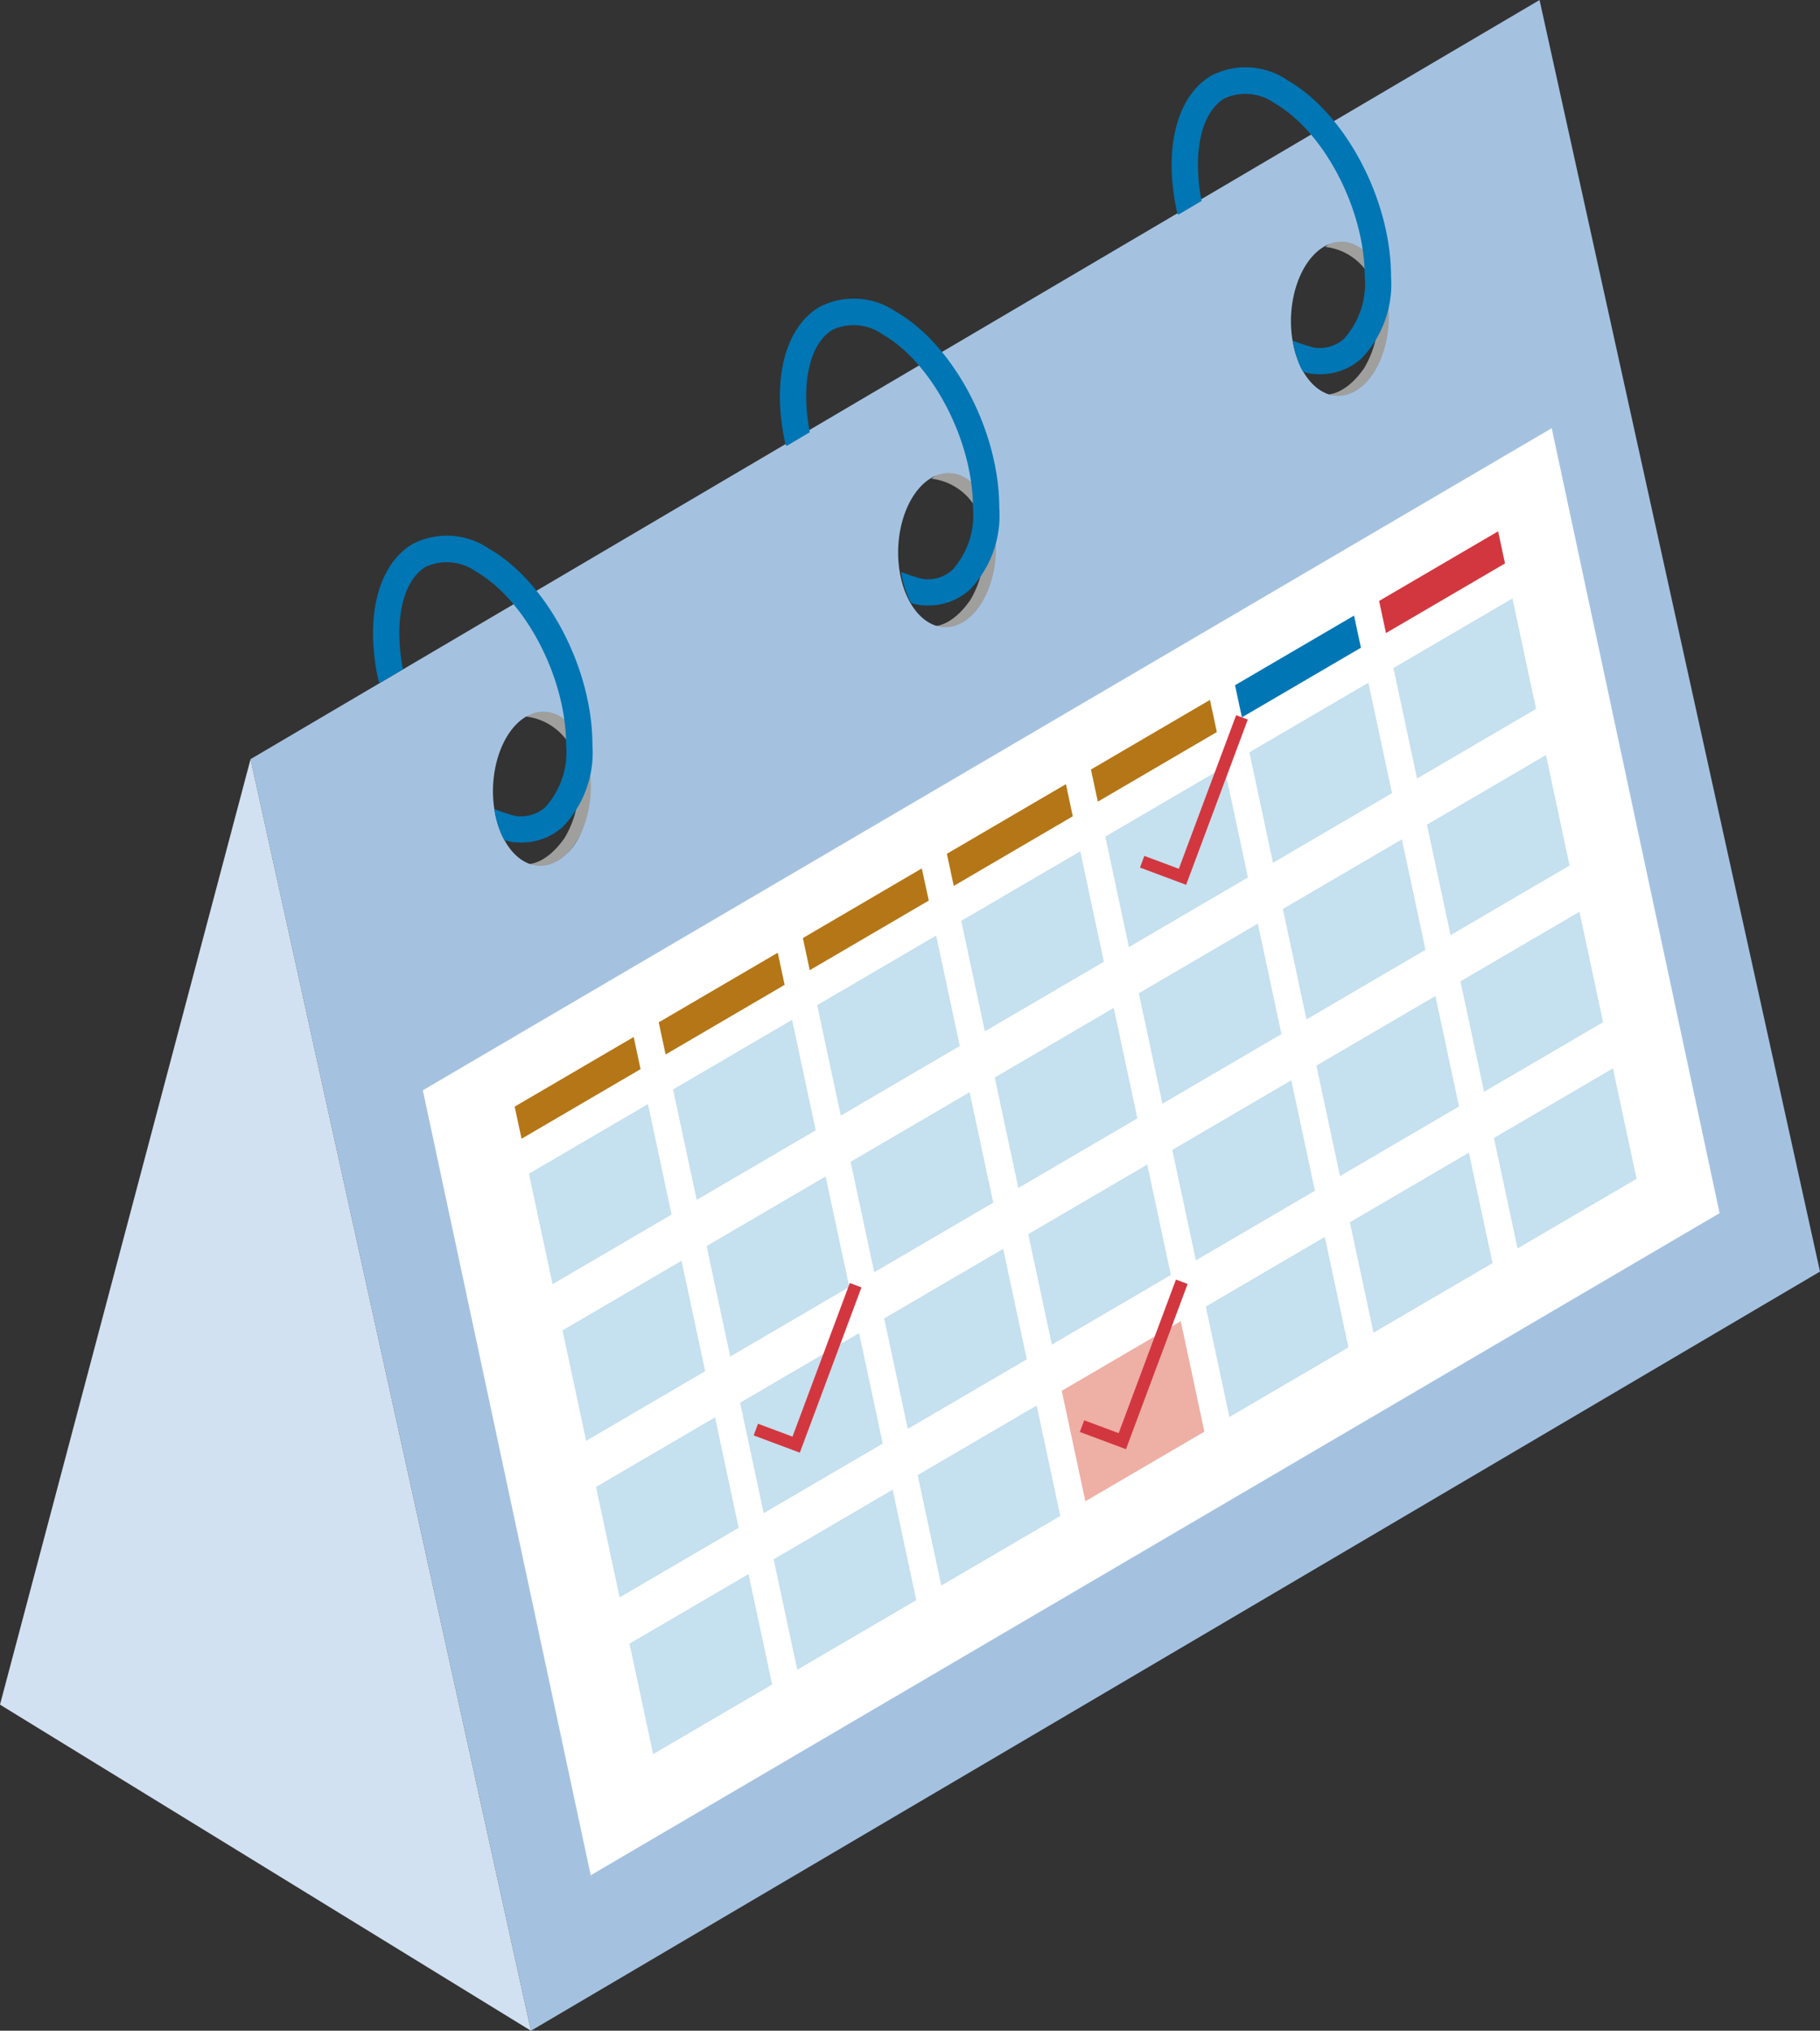 <svg data-name="グループ 22784" xmlns="http://www.w3.org/2000/svg" width="111.741" height="124.641"><rect width="100%" height="100%" fill="#333333" stroke="none"/><defs><clipPath id="a"><path data-name="長方形 14765" fill="none" d="M0 0h111.741v124.641H0z"/></clipPath></defs><g data-name="グループ 22783" clip-path="url(#a)"><path data-name="パス 114617" d="M34.156 43.78a1.557 1.557 0 0 0-1.862.2 3.608 3.608 0 0 1 2.695 1.761 6.172 6.172 0 0 1-.32 5.682c-1.111 1.6-2.157 1.6-2.157 1.6a1.824 1.824 0 0 0 2.221-.513 6.185 6.185 0 0 0 1.6-4.614c-.043-1.73-.94-3.588-2.179-4.122" fill="#9f9f9e"/><path data-name="パス 114618" d="M59.06 29.185a1.557 1.557 0 0 0-1.862.2 3.608 3.608 0 0 1 2.695 1.761 6.171 6.171 0 0 1-.32 5.682c-1.111 1.6-2.157 1.6-2.157 1.6a1.824 1.824 0 0 0 2.221-.513 6.185 6.185 0 0 0 1.6-4.614c-.043-1.73-.94-3.589-2.179-4.123" fill="#9f9f9e"/><path data-name="パス 114619" d="M83.233 14.955a1.557 1.557 0 0 0-1.862.2 3.608 3.608 0 0 1 2.7 1.761 6.172 6.172 0 0 1-.32 5.682c-1.111 1.6-2.157 1.6-2.157 1.6a1.824 1.824 0 0 0 2.221-.513 6.185 6.185 0 0 0 1.6-4.614c-.043-1.73-.94-3.588-2.179-4.122" fill="#9f9f9e"/><path data-name="パス 114620" d="m15.383 46.595 17.218 78.046 79.14-46.595L94.523.001Zm18.865 6.243c-1.57.924-3.28-.308-3.819-2.753s.3-5.176 1.866-6.1 3.28.308 3.819 2.753-.3 5.176-1.866 6.1m24.875-14.646c-1.57.924-3.28-.308-3.819-2.753s.3-5.176 1.866-6.1 3.28.308 3.819 2.753-.3 5.176-1.866 6.1m24.118-14.2c-1.57.924-3.28-.308-3.819-2.753s.3-5.176 1.866-6.1 3.279.308 3.819 2.753-.3 5.176-1.866 6.1" fill="#a4c2e0"/><path data-name="パス 114621" d="M30.041 33.691a4.582 4.582 0 0 0-4.686-.313c-1.559.9-2.453 2.9-2.453 5.493a13.377 13.377 0 0 0 .316 2.821.8.8 0 0 0 .09.233c.365-.208 1.357-.811 1.434-.84a11.585 11.585 0 0 1-.224-2.214c0-2 .6-3.491 1.645-4.094a3.1 3.1 0 0 1 3.071.312c3.046 1.759 5.523 6.525 5.523 10.626a5.04 5.04 0 0 1-1.284 3.835 2.249 2.249 0 0 1-1.857.524 12.018 12.018 0 0 1-1.264-.417 5 5 0 0 0 .235 1.016c.046.129.1.3.149.423a3.774 3.774 0 0 0 .23.462 4.307 4.307 0 0 0 .435.116 4.481 4.481 0 0 0 .594.04 3.784 3.784 0 0 0 2.541-.95 6.57 6.57 0 0 0 1.836-5.051c0-4.693-2.781-9.975-6.331-12.025" fill="#0076b4"/><path data-name="パス 114622" d="M55.021 19.142a4.582 4.582 0 0 0-4.686-.313c-1.559.9-2.453 2.9-2.453 5.493a13.377 13.377 0 0 0 .316 2.821.8.8 0 0 0 .09.233c.365-.208 1.357-.811 1.434-.84a11.586 11.586 0 0 1-.224-2.214c0-2 .6-3.491 1.645-4.094a3.1 3.1 0 0 1 3.071.312c3.046 1.759 5.523 6.525 5.523 10.626a5.039 5.039 0 0 1-1.284 3.835 2.249 2.249 0 0 1-1.857.524 12.025 12.025 0 0 1-1.264-.417 5 5 0 0 0 .235 1.016c.046.129.1.3.149.423a3.771 3.771 0 0 0 .23.462 4.3 4.3 0 0 0 .435.116 4.481 4.481 0 0 0 .594.04 3.783 3.783 0 0 0 2.541-.95 6.57 6.57 0 0 0 1.836-5.051c0-4.693-2.781-9.975-6.331-12.025" fill="#0076b4"/><path data-name="パス 114623" d="M79.073 4.942a4.582 4.582 0 0 0-4.686-.309c-1.559.9-2.453 2.9-2.453 5.493a13.379 13.379 0 0 0 .316 2.821.806.806 0 0 0 .09.233c.365-.208 1.357-.811 1.434-.84a11.581 11.581 0 0 1-.224-2.214c0-2 .6-3.491 1.645-4.094a3.1 3.1 0 0 1 3.071.312c3.046 1.759 5.523 6.525 5.523 10.626a5.039 5.039 0 0 1-1.284 3.835 2.249 2.249 0 0 1-1.857.524 12.023 12.023 0 0 1-1.264-.417 5 5 0 0 0 .235 1.016c.046.129.1.3.149.423a3.8 3.8 0 0 0 .23.462 4.3 4.3 0 0 0 .435.116 4.48 4.48 0 0 0 .594.041 3.784 3.784 0 0 0 2.541-.95 6.57 6.57 0 0 0 1.836-5.051c0-4.693-2.781-9.975-6.331-12.025" fill="#0076b4"/><path data-name="パス 114624" d="m0 104.627 32.6 20.017-17.217-78.049Z" fill="#d2e1f1"/><path data-name="パス 114625" d="m25.961 66.92 10.307 48.18 69.309-40.639-10.307-48.18Z" fill="#fff"/><path data-name="パス 114626" d="m31.599 67.922.422 1.972 7.307-4.273-.422-1.972Z" fill="#b47616"/><path data-name="パス 114627" d="m32.475 72.04 1.45 6.78 7.307-4.273-1.45-6.78Z" fill="#c5e0ee"/><path data-name="パス 114628" d="m34.537 81.655 1.45 6.78 7.307-4.273-1.45-6.78Z" fill="#c5e0ee"/><path data-name="パス 114629" d="m36.593 91.266 1.45 6.78 7.307-4.273-1.45-6.78Z" fill="#c5e0ee"/><path data-name="パス 114630" d="m38.65 100.885 1.45 6.779 7.307-4.273-1.45-6.78Z" fill="#c5e0ee"/><path data-name="パス 114631" d="m40.444 62.749.422 1.972 7.307-4.273-.422-1.972Z" fill="#b47616"/><path data-name="パス 114632" d="m41.325 66.867 1.45 6.78 7.307-4.273-1.45-6.78Z" fill="#c5e0ee"/><path data-name="パス 114633" d="m43.383 76.482 1.45 6.78 7.307-4.273-1.45-6.78Z" fill="#c5e0ee"/><path data-name="パス 114634" d="m45.439 86.096 1.45 6.78 7.307-4.273-1.45-6.78Z" fill="#c5e0ee"/><path data-name="パス 114635" d="m47.499 95.707 1.45 6.779 7.307-4.273-1.45-6.78Z" fill="#c5e0ee"/><path data-name="パス 114636" d="m49.294 57.576.422 1.972 7.307-4.273-.429-1.973Z" fill="#b47616"/><path data-name="パス 114637" d="m50.171 61.694 1.45 6.78 7.307-4.273-1.45-6.78Z" fill="#c5e0ee"/><path data-name="パス 114638" d="m52.224 71.309 1.45 6.78 7.307-4.273-1.45-6.78Z" fill="#c5e0ee"/><path data-name="パス 114639" d="m54.285 80.923 1.45 6.78 7.307-4.273-1.45-6.78Z" fill="#c5e0ee"/><path data-name="パス 114640" d="m56.341 90.539 1.45 6.78 7.307-4.273-1.45-6.78Z" fill="#c5e0ee"/><path data-name="パス 114641" d="m58.135 52.403.422 1.972 7.307-4.273-.422-1.972Z" fill="#b47616"/><path data-name="パス 114642" d="m59.016 56.522 1.45 6.78 7.307-4.273-1.45-6.78Z" fill="#c5e0ee"/><path data-name="パス 114643" d="m61.073 66.136 1.45 6.78 7.307-4.273-1.45-6.78Z" fill="#c5e0ee"/><path data-name="パス 114644" d="m63.13 75.75 1.45 6.78 7.307-4.273-1.45-6.78Z" fill="#c5e0ee"/><path data-name="パス 114645" d="m65.187 85.365 1.45 6.78 7.307-4.273-1.45-6.78Z" fill="#eeafa5"/><path data-name="パス 114646" d="m66.98 47.232.422 1.972 7.307-4.273-.422-1.972Z" fill="#b47616"/><path data-name="パス 114647" d="m67.861 51.349 1.45 6.78 7.307-4.273-1.45-6.78Z" fill="#c5e0ee"/><path data-name="パス 114648" d="m69.919 60.963 1.45 6.78 7.307-4.273-1.45-6.78Z" fill="#c5e0ee"/><path data-name="パス 114649" d="m71.973 70.578 1.45 6.78 7.307-4.273-1.45-6.78Z" fill="#c5e0ee"/><path data-name="パス 114650" d="m74.032 80.193 1.45 6.78 7.307-4.273-1.45-6.78Z" fill="#c5e0ee"/><path data-name="パス 114651" d="m75.826 42.057.422 1.972 7.307-4.273-.422-1.972Z" fill="#0076b4"/><path data-name="パス 114652" d="m76.707 46.176 1.45 6.78 7.307-4.273-1.45-6.78Z" fill="#c5e0ee"/><path data-name="パス 114653" d="m78.763 55.79 1.45 6.78 7.307-4.273-1.45-6.78Z" fill="#c5e0ee"/><path data-name="パス 114654" d="m80.821 65.405 1.45 6.78 7.307-4.273-1.45-6.78Z" fill="#c5e0ee"/><path data-name="パス 114655" d="m82.878 75.019 1.45 6.78 7.307-4.273-1.45-6.78Z" fill="#c5e0ee"/><path data-name="パス 114656" d="m84.672 36.884.422 1.972 7.307-4.273-.422-1.972Z" fill="#d2373f"/><path data-name="パス 114657" d="m85.552 41.003 1.45 6.78 7.307-4.273-1.45-6.779Z" fill="#c5e0ee"/><path data-name="パス 114658" d="m87.609 50.617 1.45 6.78 7.307-4.273-1.45-6.78Z" fill="#c5e0ee"/><path data-name="パス 114659" d="m89.666 60.232 1.45 6.78 7.307-4.273-1.45-6.78Z" fill="#c5e0ee"/><path data-name="パス 114660" d="m91.722 69.846 1.45 6.78 7.307-4.273-1.45-6.78Z" fill="#c5e0ee"/><path data-name="パス 114661" d="m72.824 54.308-2.833-1.059.268-.716 2.117.791 3.518-9.427.716.267Z" fill="#d2373f"/><path data-name="パス 114662" d="m49.106 89.161-2.833-1.058.267-.716 2.117.791 3.517-9.427.716.267Z" fill="#d2373f"/><path data-name="パス 114663" d="m69.13 88.948-2.833-1.058.268-.716 2.117.791 3.517-9.427.716.267Z" fill="#d2373f"/></g></svg>